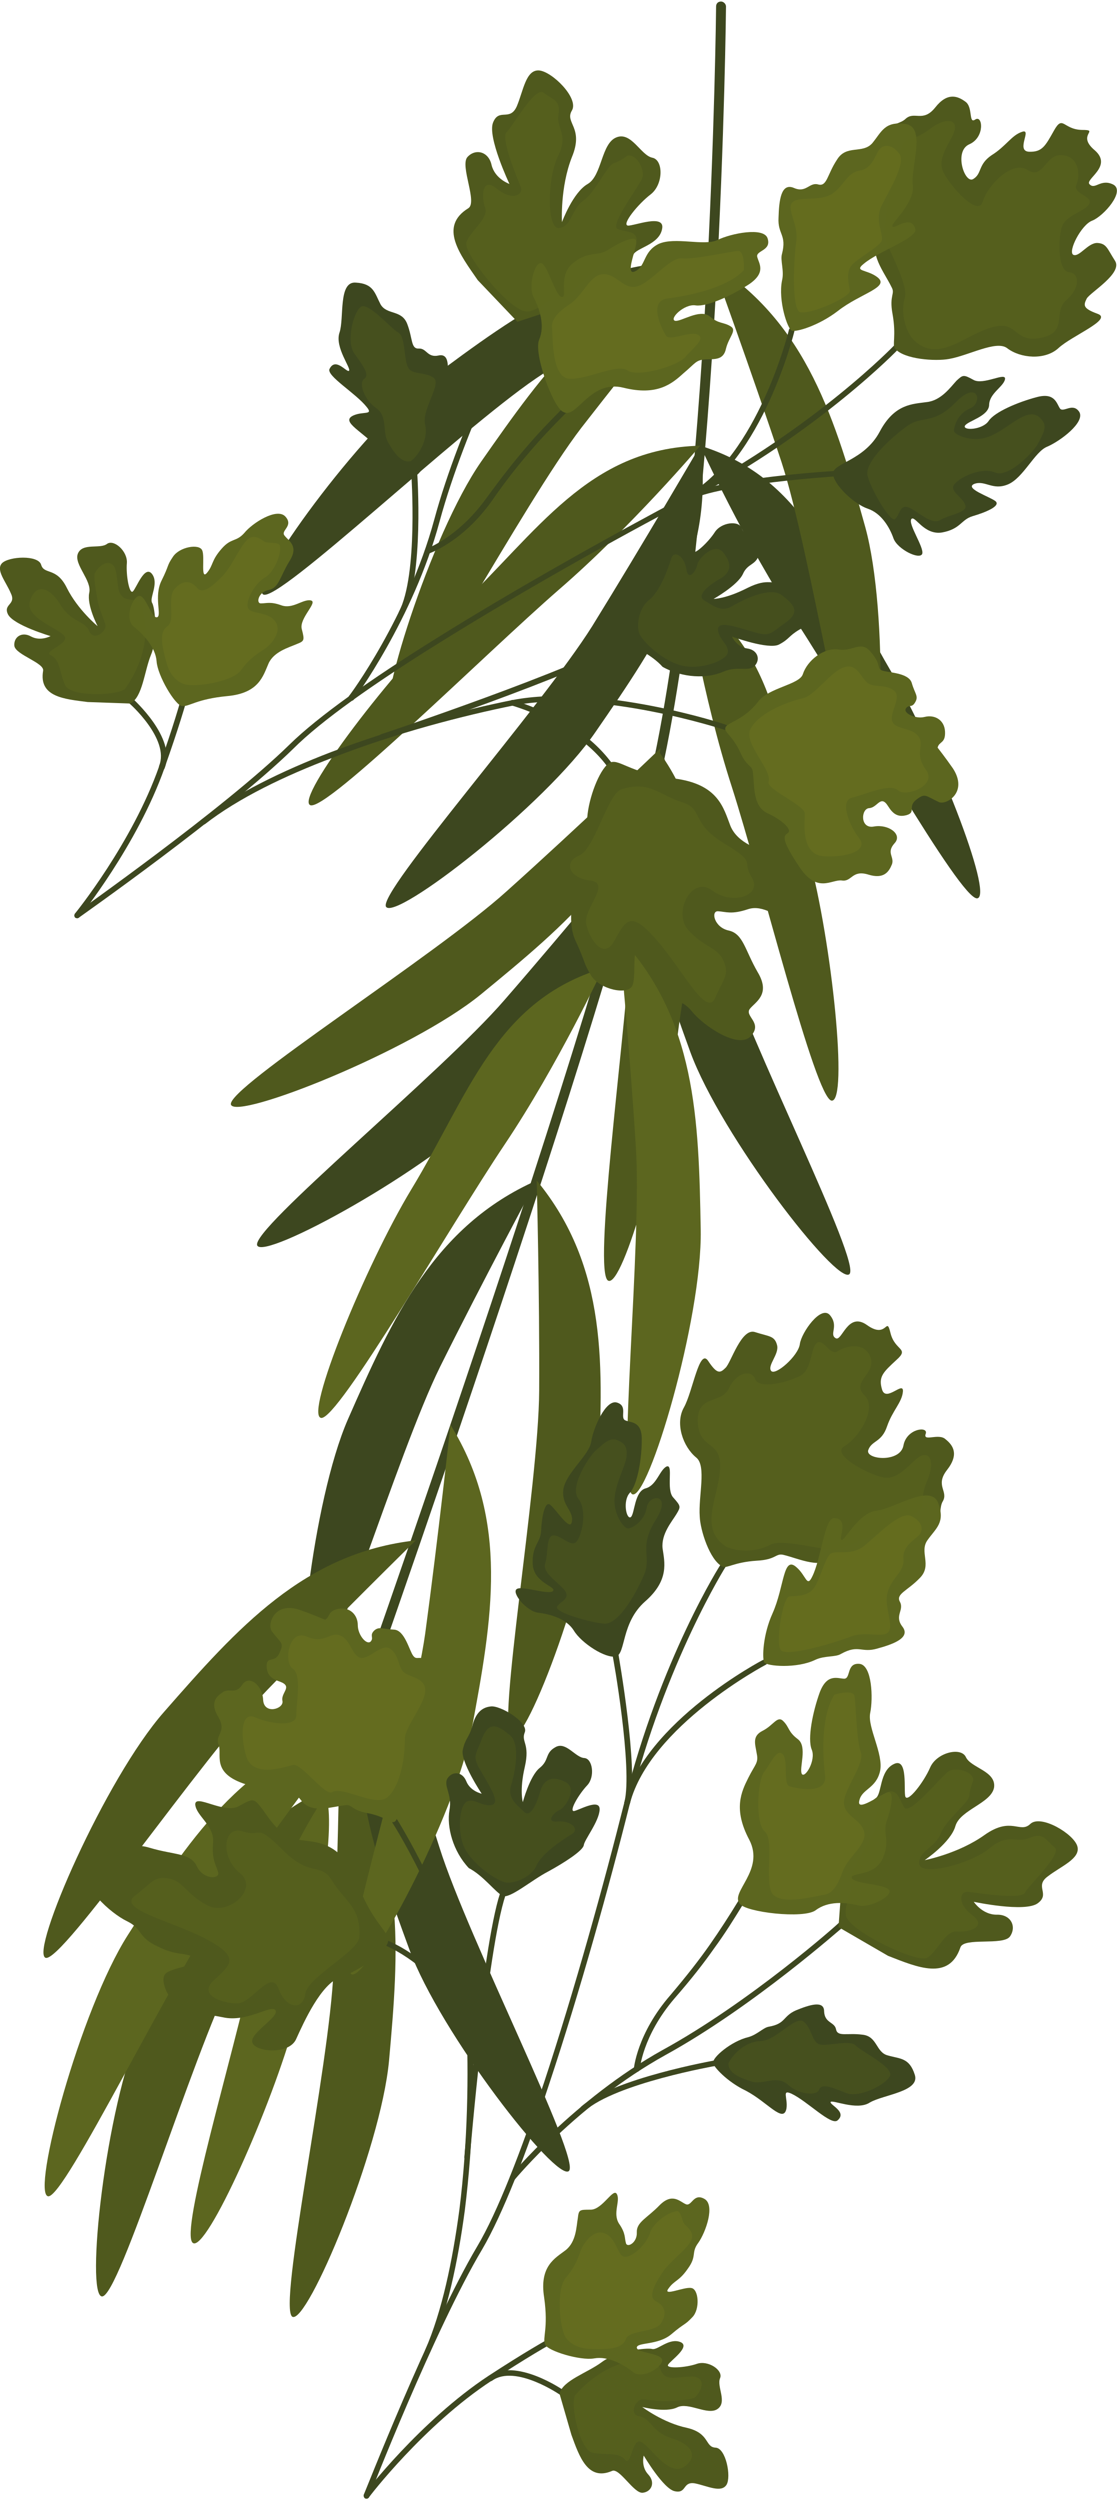 <?xml version="1.0" encoding="UTF-8"?>
<!-- Creator: CorelDRAW -->
<svg xmlns="http://www.w3.org/2000/svg" xmlns:xlink="http://www.w3.org/1999/xlink" xmlns:xodm="http://www.corel.com/coreldraw/odm/2003" xml:space="preserve" width="476px" height="1065px" version="1.1" style="shape-rendering:geometricPrecision; text-rendering:geometricPrecision; image-rendering:optimizeQuality; fill-rule:evenodd; clip-rule:evenodd" viewBox="0 0 22.54 50.37">
 <defs>
  <style type="text/css">
   <![CDATA[
    .fil1 {fill:#3D471F}
    .fil8 {fill:#46501E}
    .fil2 {fill:#4F591D}
    .fil3 {fill:#5C661F}
    .fil6 {fill:#646C1F}
    .fil0 {fill:#3D471F;fill-rule:nonzero}
    .fil7 {fill:#4F591D;fill-opacity:0.502}
    .fil4 {fill:#5C661F;fill-opacity:0.502}
    .fil5 {fill:#6D731F;fill-opacity:0.502}
   ]]>
  </style>
 </defs>
 <g id="Ebene_x0020_1">
  <g id="_2729045861248">
   <g>
    <g>
     <path class="fil0" d="M14.65 0.1c0,-0.05 -0.05,-0.1 -0.1,-0.1 -0.06,0 -0.1,0.04 -0.1,0.1 0,0.03 -0.1,10.26 -1.36,15.67 -1.25,5.42 -6.51,20.17 -6.53,20.21 -0.02,0.05 0.01,0.11 0.06,0.13 0.05,0.01 0.11,-0.01 0.13,-0.06 0.01,-0.05 5.28,-14.81 6.54,-20.24 1.26,-5.43 1.36,-15.68 1.36,-15.71z"></path>
     <path class="fil1" d="M5.31 11.96c-0.29,-0.17 1.93,-3.27 3.37,-4.35 1.8,-1.34 3.44,-2.55 5.69,-2.33 0,0 -1.94,1.24 -3.55,2.32 -1.6,1.09 -5.21,4.54 -5.51,4.36z"></path>
     <path class="fil2" d="M7.88 14.48c-0.33,-0.07 0.8,-3.72 1.83,-5.2 1.28,-1.83 2.45,-3.49 4.66,-4 0,0 -1.45,1.79 -2.64,3.32 -1.18,1.54 -3.51,5.95 -3.85,5.88z"></path>
     <path class="fil1" d="M19.72 18.09c0.34,-0.05 -0.85,-3.08 -1.77,-4.63 -1.13,-1.93 -1.65,-3.83 -3.82,-4.5 0,0 0.89,1.96 1.96,3.58 1.06,1.62 3.29,5.59 3.63,5.55z"></path>
     <path class="fil2" d="M6.26 16.21c-0.31,-0.14 1.66,-2.72 2.97,-3.97 1.62,-1.54 2.64,-3.23 4.9,-3.28 0,0 -1.39,1.64 -2.86,2.91 -1.46,1.27 -4.69,4.48 -5.01,4.34z"></path>
     <path class="fil1" d="M17.14 25.67c-0.25,0.23 -2.59,-2.79 -3.21,-4.48 -0.76,-2.1 -1.44,-4.02 -0.58,-6.12 0,0 0.62,2.22 1.19,4.07 0.58,1.85 2.85,6.3 2.6,6.53z"></path>
     <path class="fil2" d="M4.66 22.25c0.1,0.32 3.64,-1.08 5.04,-2.22 1.73,-1.42 3.3,-2.72 3.63,-4.97 0,0 -1.67,1.6 -3.11,2.89 -1.44,1.3 -5.66,3.97 -5.56,4.3z"></path>
     <path class="fil1" d="M7.79 18.26c0.19,0.29 3.21,-2.04 4.23,-3.53 1.27,-1.84 2.42,-3.53 2.11,-5.77 0,0 -1.16,1.99 -2.18,3.64 -1.03,1.64 -4.34,5.38 -4.16,5.66z"></path>
     <path class="fil2" d="M16.78 22.17c0.34,0.04 0.01,-3.19 -0.46,-4.93 -0.58,-2.17 -0.57,-4.14 -2.48,-5.36 0,0 0.33,2.12 0.93,3.97 0.59,1.84 1.68,6.27 2.01,6.32z"></path>
     <path class="fil2" d="M12.27 25.8c0.3,0.17 1.17,-2.96 1.38,-4.75 0.25,-2.23 0.99,-4.06 -0.34,-5.9 0,0 -0.47,2.1 -0.6,4.04 -0.13,1.93 -0.74,6.44 -0.44,6.61z"></path>
     <path class="fil1" d="M5.19 25.09c0.13,0.31 3.48,-1.52 4.73,-2.82 1.55,-1.62 2.94,-3.11 2.99,-5.37 0,0 -1.46,1.78 -2.73,3.24 -1.27,1.47 -5.13,4.63 -4.99,4.95z"></path>
     <path class="fil3" d="M6.48 28.57c-0.34,-0.05 0.89,-3.07 1.82,-4.61 1.16,-1.91 1.7,-3.81 3.87,-4.46 0,0 -0.91,1.95 -1.99,3.56 -1.08,1.61 -3.36,5.56 -3.7,5.51z"></path>
     <path class="fil3" d="M12.76 30.11c0.32,0.13 1.41,-3.53 1.38,-5.33 -0.04,-2.24 -0.09,-4.27 -1.65,-5.92 0,0 0.22,2.29 0.34,4.23 0.13,1.93 -0.39,6.89 -0.07,7.02z"></path>
     <path class="fil1" d="M6.24 34.05c-0.34,0 0.06,-3.8 0.78,-5.45 0.9,-2.05 1.74,-3.9 3.81,-4.82 0,0 -1.09,2.03 -1.95,3.76 -0.86,1.74 -2.3,6.52 -2.64,6.51z"></path>
     <path class="fil2" d="M10.32 35.02c0.31,0.15 1.65,-3.42 1.74,-5.22 0.12,-2.24 0.21,-4.27 -1.23,-6.02 0,0 0.06,2.3 0.05,4.24 -0.01,1.93 -0.87,6.85 -0.56,7z"></path>
     <path class="fil2" d="M2.06 46.29c-0.34,0 0.06,-3.8 0.79,-5.45 0.9,-2.05 1.74,-3.91 3.81,-4.83 0,0 -1.09,2.04 -1.95,3.77 -0.86,1.73 -2.3,6.52 -2.65,6.51z"></path>
     <path class="fil3" d="M0.97 44.27c-0.34,-0.06 0.64,-3.75 1.61,-5.27 1.2,-1.88 2.31,-3.59 4.5,-4.18 0,0 -1.39,1.84 -2.5,3.42 -1.12,1.58 -3.28,6.09 -3.61,6.03z"></path>
     <path class="fil2" d="M5.9 46.7c0.3,0.16 1.78,-3.36 1.95,-5.16 0.2,-2.23 0.36,-4.26 -1,-6.06 0,0 -0.04,2.3 -0.12,4.24 -0.08,1.93 -1.13,6.81 -0.83,6.98z"></path>
     <path class="fil1" d="M11.48 43.76c-0.25,0.23 -2.6,-2.78 -3.22,-4.47 -0.77,-2.1 -1.46,-4.02 -0.61,-6.12 0,0 0.63,2.22 1.22,4.07 0.58,1.84 2.86,6.29 2.61,6.52z"></path>
     <path class="fil3" d="M3.89 45.21c0.27,0.21 1.6,-2.76 2.07,-4.5 0.57,-2.17 0.81,-4.07 0.61,-4.53 0,0 -1.05,1.49 -1.46,3.38 -0.41,1.9 -1.49,5.44 -1.22,5.65z"></path>
     <path class="fil2" d="M0.92 39.46c-0.32,-0.11 1.2,-3.61 2.39,-4.96 1.48,-1.69 2.83,-3.21 5.08,-3.46 0,0 -1.64,1.61 -2.99,3.01 -1.34,1.39 -4.15,5.52 -4.48,5.41z"></path>
     <path class="fil3" d="M7.09 39.79c0.29,0.18 2.1,-3.18 2.43,-4.95 0.41,-2.2 0.77,-4.2 -0.43,-6.13 0,0 -0.25,2.29 -0.51,4.21 -0.27,1.92 -1.77,6.68 -1.49,6.87z"></path>
     <path class="fil2" d="M17.46 16.11c0.34,0.04 0.48,-3.77 0,-5.51 -0.6,-2.15 -1.17,-4.11 -3.09,-5.32 0,0 0.79,2.17 1.4,4.01 0.6,1.84 1.35,6.78 1.69,6.82z"></path>
    </g>
    <g>
     <path class="fil0" d="M7.34 50.29c-0.01,0.03 0.01,0.06 0.04,0.07 0.02,0.02 0.06,0 0.07,-0.03 0,-0.01 1.32,-3.38 2.28,-4.99 0.41,-0.7 0.89,-1.93 1.35,-3.33 0.62,-1.86 1.22,-4.02 1.63,-5.66 0.72,-2.86 1.94,-4.79 1.94,-4.79 0.02,-0.03 0.01,-0.06 -0.01,-0.08 -0.03,-0.02 -0.07,-0.01 -0.08,0.02 -0.01,0 -1.24,1.94 -1.96,4.82 -0.41,1.64 -1.01,3.8 -1.62,5.65 -0.47,1.4 -0.94,2.62 -1.35,3.31 -0.96,1.62 -2.28,5 -2.29,5.01z"></path>
     <path class="fil0" d="M8.02 36.68c-0.02,-0.03 -0.05,-0.04 -0.08,-0.02 -0.02,0.01 -0.03,0.05 -0.02,0.08 0.01,0 1.41,2.25 1.49,4.02 0.05,1.01 0.03,2.42 -0.14,3.78 -0.14,1.04 -0.35,2.05 -0.69,2.83 -0.01,0.03 0,0.06 0.03,0.07 0.03,0.02 0.06,0 0.07,-0.03 0.34,-0.79 0.56,-1.81 0.7,-2.86 0.17,-1.36 0.2,-2.78 0.15,-3.8 -0.09,-1.8 -1.51,-4.07 -1.51,-4.07z"></path>
     <path class="fil0" d="M7.35 50.28c-0.02,0.02 -0.01,0.06 0.01,0.08 0.03,0.02 0.06,0.01 0.08,-0.01 0,-0.01 1.12,-1.47 2.48,-2.36 1.37,-0.9 1.83,-1.06 1.83,-1.07 0.03,-0.01 0.04,-0.04 0.03,-0.07 -0.01,-0.03 -0.04,-0.04 -0.07,-0.03 0,0 -0.47,0.17 -1.85,1.07 -1.38,0.91 -2.51,2.38 -2.51,2.39z"></path>
     <path class="fil0" d="M10.3 43.86c-0.02,0.02 -0.02,0.06 0.01,0.08 0.02,0.02 0.06,0.02 0.08,-0.01 0,0 1.27,-1.53 3.04,-2.51 1.78,-0.98 3.56,-2.57 3.57,-2.57 0.02,-0.02 0.03,-0.06 0,-0.08 -0.02,-0.03 -0.05,-0.03 -0.08,-0.01 0,0.01 -1.78,1.59 -3.55,2.56 -1.78,0.99 -3.07,2.54 -3.07,2.54z"></path>
     <path class="fil0" d="M14.44 41.64c0.03,0 0.05,-0.03 0.05,-0.06 -0.01,-0.03 -0.04,-0.05 -0.07,-0.05 0,0 -2.04,0.36 -2.69,0.93 -0.03,0.03 -0.03,0.06 -0.01,0.08 0.02,0.03 0.06,0.03 0.08,0.01 0.63,-0.56 2.64,-0.91 2.64,-0.91z"></path>
     <path class="fil0" d="M12.79 41.7c0,0.03 0.02,0.06 0.06,0.06 0.03,0 0.05,-0.02 0.06,-0.05 0,0 0.05,-0.67 0.7,-1.43 0.34,-0.39 0.59,-0.71 0.8,-1.01 0.22,-0.3 0.4,-0.59 0.59,-0.9 0.02,-0.02 0.01,-0.06 -0.02,-0.08 -0.03,-0.01 -0.06,0 -0.08,0.02 -0.19,0.31 -0.37,0.59 -0.58,0.89 -0.21,0.3 -0.46,0.62 -0.79,1.01 -0.68,0.78 -0.74,1.49 -0.74,1.49z"></path>
     <path class="fil0" d="M11.31 48.28c0.03,0.02 0.06,0.01 0.08,-0.02 0.02,-0.02 0.01,-0.06 -0.01,-0.07 -0.01,-0.01 -0.98,-0.68 -1.52,-0.29 -0.03,0.01 -0.03,0.05 -0.01,0.08 0.01,0.02 0.05,0.03 0.08,0.01 0.47,-0.34 1.38,0.29 1.38,0.29z"></path>
     <path class="fil0" d="M12.48 33.34c-0.01,-0.03 -0.04,-0.05 -0.07,-0.04 -0.03,0 -0.05,0.03 -0.05,0.06 0.01,0.01 0.41,2.28 0.24,2.96 -0.01,0.03 0.01,0.06 0.04,0.07 0.03,0.01 0.06,-0.01 0.07,-0.04 0.18,-0.7 -0.23,-3 -0.23,-3.01z"></path>
     <path class="fil0" d="M15.45 33.55c0.03,-0.01 0.04,-0.05 0.03,-0.08 -0.02,-0.02 -0.05,-0.03 -0.08,-0.02 -0.01,0 -2.38,1.25 -2.8,2.87 -0.01,0.03 0.01,0.06 0.04,0.07 0.03,0.01 0.06,-0.01 0.07,-0.04 0.41,-1.57 2.74,-2.8 2.74,-2.8z"></path>
     <path class="fil2" d="M19.38 39.25c0.07,-0.21 0.86,-0.03 1,-0.22 0.14,-0.2 0.02,-0.45 -0.27,-0.44 -0.29,0 -0.46,-0.26 -0.46,-0.26 0,0 1.03,0.22 1.29,0.03 0.26,-0.19 -0.07,-0.34 0.2,-0.54 0.27,-0.21 0.67,-0.36 0.6,-0.61 -0.07,-0.25 -0.74,-0.65 -0.95,-0.45 -0.21,0.2 -0.38,-0.16 -0.92,0.22 -0.53,0.38 -1.21,0.51 -1.21,0.51 0,0 0.53,-0.36 0.62,-0.69 0.1,-0.33 0.73,-0.46 0.78,-0.78 0.04,-0.33 -0.47,-0.39 -0.57,-0.61 -0.1,-0.21 -0.59,-0.09 -0.72,0.21 -0.13,0.3 -0.45,0.71 -0.5,0.59 -0.04,-0.11 0.06,-0.8 -0.23,-0.66 -0.3,0.14 -0.24,0.61 -0.37,0.69 -0.13,0.08 -0.59,0.74 -0.64,1.24 -0.05,0.49 -0.11,1.36 -0.11,1.36l1 0.58c0.59,0.23 1.23,0.51 1.46,-0.17z"></path>
     <path class="fil0" d="M7.84 39.12c-0.03,-0.02 -0.06,0 -0.07,0.03 -0.01,0.02 0,0.06 0.03,0.07 0.28,0.13 0.57,0.32 0.86,0.59 0.26,0.25 0.52,0.57 0.76,0.98 0.02,0.02 0.05,0.03 0.08,0.02 0.03,-0.02 0.04,-0.06 0.02,-0.08 -0.25,-0.42 -0.51,-0.74 -0.78,-1 -0.3,-0.28 -0.6,-0.48 -0.9,-0.61z"></path>
     <path class="fil0" d="M9.37 43.48c0,0.03 0.02,0.06 0.05,0.06 0.03,0 0.06,-0.02 0.06,-0.05 0,-0.01 0.35,-4.18 0.72,-5.29 0.01,-0.03 0,-0.06 -0.03,-0.07 -0.03,-0.01 -0.07,0 -0.08,0.03 -0.37,1.13 -0.72,5.31 -0.72,5.32z"></path>
     <path class="fil1" d="M9.07 36.48c0.06,-0.32 -0.13,-0.49 -0.04,-0.64 0.1,-0.15 0.3,-0.14 0.38,0.06 0.08,0.2 0.31,0.25 0.31,0.25 0,0 -0.44,-0.66 -0.38,-0.89 0.05,-0.23 0.12,-0.23 0.19,-0.47 0.06,-0.25 0.18,-0.38 0.37,-0.4 0.19,-0.03 0.77,0.32 0.69,0.52 -0.08,0.2 0.11,0.22 0,0.7 -0.11,0.47 -0.04,0.71 -0.04,0.71 0,0 0.14,-0.53 0.34,-0.69 0.2,-0.16 0.1,-0.3 0.32,-0.42 0.21,-0.12 0.4,0.21 0.58,0.22 0.17,0.01 0.22,0.38 0.06,0.55 -0.17,0.18 -0.37,0.52 -0.27,0.52 0.09,-0.01 0.53,-0.27 0.52,-0.03 -0.01,0.24 -0.31,0.61 -0.32,0.72 -0.02,0.11 -0.39,0.35 -0.72,0.53 -0.33,0.17 -0.78,0.56 -0.92,0.49 -0.15,-0.08 -0.39,-0.41 -0.68,-0.56 -0.32,-0.34 -0.45,-0.83 -0.39,-1.17z"></path>
     <path class="fil1" d="M14.39 41.58c0,0.07 0.28,0.38 0.66,0.56 0.44,0.23 0.76,0.67 0.82,0.36 0.03,-0.22 -0.1,-0.39 0.1,-0.3 0.32,0.15 0.8,0.65 0.93,0.54 0.2,-0.17 -0.15,-0.31 -0.14,-0.37 0.02,-0.06 0.53,0.18 0.79,0.01 0.27,-0.16 1.02,-0.22 0.91,-0.56 -0.11,-0.35 -0.3,-0.32 -0.54,-0.39 -0.25,-0.06 -0.21,-0.39 -0.52,-0.42 -0.31,-0.04 -0.5,0.05 -0.53,-0.11 -0.03,-0.15 -0.23,-0.12 -0.24,-0.36 0,-0.23 -0.3,-0.13 -0.57,-0.02 -0.27,0.12 -0.2,0.27 -0.55,0.33 -0.11,0.02 -0.23,0.16 -0.41,0.21 -0.34,0.08 -0.73,0.41 -0.71,0.52z"></path>
     <path class="fil1" d="M12.43 33.38c-0.21,0.05 -0.7,-0.27 -0.85,-0.52 -0.15,-0.24 -0.47,-0.33 -0.71,-0.36 -0.24,-0.02 -0.56,-0.41 -0.44,-0.48 0.11,-0.07 0.65,0.13 0.73,0.04 0.07,-0.09 -0.39,-0.16 -0.41,-0.54 -0.02,-0.38 0.16,-0.43 0.17,-0.68 0.01,-0.25 0.07,-0.6 0.18,-0.52 0.12,0.09 0.41,0.56 0.44,0.34 0.04,-0.23 -0.22,-0.32 -0.17,-0.66 0.06,-0.33 0.52,-0.68 0.56,-0.95 0.04,-0.27 0.29,-0.86 0.52,-0.79 0.23,0.07 0.05,0.31 0.17,0.36 0.11,0.05 0.34,0.01 0.33,0.4 0,0.39 -0.09,0.9 -0.24,1.06 -0.15,0.16 -0.07,0.55 0.02,0.49 0.08,-0.07 0.07,-0.52 0.3,-0.58 0.22,-0.06 0.28,-0.37 0.42,-0.44 0.15,-0.06 -0.02,0.47 0.14,0.63 0.15,0.17 0.15,0.18 0.06,0.33 -0.09,0.15 -0.31,0.4 -0.28,0.69 0.04,0.28 0.14,0.64 -0.35,1.07 -0.49,0.43 -0.39,1.06 -0.59,1.11z"></path>
     <path class="fil2" d="M7.82 39.17c-0.09,0.21 -0.57,0.55 -0.95,0.68 -0.39,0.13 -0.74,0.91 -0.89,1.24 -0.14,0.34 -0.85,0.27 -0.89,0.07 -0.04,-0.19 0.54,-0.5 0.47,-0.64 -0.08,-0.13 -0.57,0.25 -1.06,0.14 -0.5,-0.1 -0.43,-0.03 -0.75,-0.13 -0.32,-0.11 -0.56,-0.63 -0.4,-0.76 0.17,-0.14 0.87,-0.18 0.6,-0.31 -0.28,-0.13 -0.37,-0.03 -0.77,-0.23 -0.41,-0.19 -0.29,-0.35 -0.62,-0.51 -0.33,-0.16 -0.96,-0.72 -0.76,-1.03 0.2,-0.3 0.42,0.03 0.54,-0.11 0.11,-0.15 0.18,-0.49 0.68,-0.34 0.5,0.15 0.82,0.1 0.95,0.37 0.13,0.28 0.48,0.27 0.43,0.12 -0.04,-0.15 -0.13,-0.24 -0.1,-0.59 0.03,-0.35 -0.34,-0.54 -0.36,-0.77 -0.01,-0.23 0.59,0.2 0.88,0.03 0.29,-0.16 0.3,-0.16 0.45,0.03 0.15,0.19 0.36,0.59 0.75,0.65 0.38,0.05 0.88,0.03 1.2,0.89 0.32,0.86 0.69,0.98 0.6,1.2z"></path>
     <path class="fil2" d="M12.35 49.81c0.15,-0.07 0.44,0.46 0.62,0.44 0.18,-0.02 0.26,-0.21 0.11,-0.37 -0.15,-0.16 -0.09,-0.38 -0.09,-0.38 0,0 0.4,0.68 0.63,0.72 0.24,0.05 0.15,-0.2 0.4,-0.16 0.25,0.05 0.53,0.2 0.64,0.03 0.1,-0.16 -0.01,-0.74 -0.22,-0.75 -0.22,-0.01 -0.11,-0.29 -0.58,-0.4 -0.48,-0.1 -0.9,-0.42 -0.9,-0.42 0,0 0.47,0.12 0.7,0.01 0.23,-0.12 0.62,0.17 0.82,0.03 0.2,-0.14 -0.02,-0.45 0.05,-0.62 0.07,-0.16 -0.24,-0.37 -0.47,-0.29 -0.23,0.08 -0.62,0.1 -0.58,0.02 0.04,-0.08 0.47,-0.37 0.25,-0.46 -0.23,-0.09 -0.46,0.17 -0.57,0.14 -0.11,-0.03 -0.71,0.04 -1.01,0.26 -0.29,0.22 -0.79,0.37 -0.86,0.64l0.24 0.83c0.16,0.44 0.33,0.94 0.82,0.73z"></path>
     <path class="fil2" d="M14.12 30.56c-0.03,-0.41 0.14,-1.02 -0.07,-1.19 -0.27,-0.22 -0.43,-0.69 -0.25,-1.01 0.18,-0.32 0.31,-1.21 0.49,-0.94 0.18,0.27 0.24,0.25 0.35,0.14 0.11,-0.1 0.32,-0.82 0.6,-0.72 0.28,0.09 0.39,0.07 0.44,0.26 0.05,0.18 -0.2,0.41 -0.12,0.52 0.08,0.11 0.55,-0.3 0.58,-0.54 0.03,-0.23 0.43,-0.8 0.61,-0.58 0.18,0.22 -0.02,0.38 0.11,0.46 0.13,0.09 0.24,-0.55 0.64,-0.26 0.41,0.29 0.38,-0.21 0.47,0.16 0.09,0.36 0.39,0.3 0.12,0.54 -0.27,0.25 -0.37,0.34 -0.29,0.6 0.08,0.26 0.44,-0.19 0.42,0.04 -0.02,0.22 -0.21,0.38 -0.32,0.7 -0.11,0.33 -0.31,0.28 -0.38,0.48 -0.06,0.19 0.64,0.26 0.71,-0.09 0.06,-0.35 0.51,-0.4 0.45,-0.24 -0.06,0.17 0.26,-0.02 0.4,0.11 0.15,0.12 0.28,0.3 0.03,0.62 -0.25,0.32 0.04,0.43 -0.09,0.64 -0.12,0.22 0.11,0.68 -0.69,0.85 -0.79,0.18 -0.81,0.07 -0.84,-0.05 -0.03,-0.12 -0.33,0.02 -0.63,0.3 -0.29,0.28 -0.72,0.05 -1.06,-0.03 -0.15,-0.03 -0.14,0.1 -0.53,0.12 -0.46,0.03 -0.6,0.16 -0.69,0.12 -0.26,-0.13 -0.45,-0.74 -0.46,-1.01z"></path>
     <path class="fil3" d="M8.32 35.94c0.22,-0.27 0.13,-0.89 0.32,-1.01 0.25,-0.15 0.43,-0.53 0.31,-0.81 -0.11,-0.29 0.09,-0.48 -0.21,-0.63 -0.31,-0.15 -0.32,-0.02 -0.4,-0.12 -0.08,-0.1 -0.17,-0.52 -0.39,-0.53 -0.23,-0.01 -0.3,-0.07 -0.4,0.02 -0.1,0.1 0,0.14 -0.07,0.22 -0.08,0.08 -0.26,-0.13 -0.26,-0.33 0,-0.2 -0.15,-0.37 -0.39,-0.33 -0.23,0.05 -0.16,0.16 -0.27,0.22 -0.01,0 -0.23,-0.1 -0.49,-0.19 -0.54,-0.2 -0.69,0.3 -0.58,0.43 0.18,0.24 0.25,0.22 0.15,0.43 -0.09,0.21 -0.25,0.06 -0.26,0.25 0,0.19 0.09,0.27 0.27,0.33 0.27,0.1 0.01,0.22 0.05,0.39 0.03,0.16 -0.37,0.28 -0.39,-0.02 -0.01,-0.29 -0.28,-0.52 -0.42,-0.31 -0.14,0.21 -0.26,0.06 -0.39,0.15 -0.14,0.09 -0.27,0.22 -0.09,0.51 0.17,0.3 -0.08,0.36 0,0.55 0.08,0.19 -0.15,0.55 0.49,0.78 0.64,0.22 0.67,0.14 0.71,0.04 0.03,-0.1 0.27,0.05 0.48,0.32 0.22,0.26 0.6,0.11 0.89,0.08 0.13,-0.01 0.11,0.1 0.43,0.16 0.38,0.07 0.48,0.23 0.56,0.17 0.09,-0.07 0.06,-0.41 0.35,-0.77z"></path>
     <path class="fil3" d="M15.42 33.5c-0.04,-0.08 -0.03,-0.55 0.17,-0.99 0.24,-0.54 0.21,-1.17 0.48,-0.93 0.2,0.17 0.21,0.42 0.32,0.19 0.18,-0.36 0.25,-1.18 0.44,-1.18 0.31,0.01 0.09,0.4 0.15,0.44 0.06,0.04 0.34,-0.55 0.71,-0.59 0.36,-0.04 1.08,-0.55 1.24,-0.16 0.15,0.4 -0.04,0.51 -0.21,0.75 -0.18,0.24 0.1,0.51 -0.16,0.77 -0.25,0.26 -0.49,0.32 -0.4,0.48 0.09,0.17 -0.12,0.28 0.05,0.5 0.17,0.22 -0.17,0.35 -0.5,0.44 -0.33,0.1 -0.38,-0.09 -0.74,0.11 -0.11,0.07 -0.33,0.03 -0.52,0.12 -0.37,0.18 -0.98,0.13 -1.03,0.05z"></path>
     <path class="fil3" d="M11 47.26c0.05,0.13 0.71,0.33 0.99,0.28 0.28,-0.05 0.59,0.12 0.79,0.28 0.21,0.15 0.62,-0.13 0.58,-0.26 -0.05,-0.13 -0.51,-0.13 -0.51,-0.24 0.01,-0.11 0.43,-0.04 0.7,-0.27 0.27,-0.23 0.26,-0.17 0.42,-0.34 0.16,-0.16 0.13,-0.57 -0.02,-0.59 -0.14,-0.03 -0.59,0.18 -0.46,0.01 0.12,-0.17 0.21,-0.14 0.39,-0.4 0.19,-0.26 0.06,-0.32 0.21,-0.52 0.15,-0.21 0.35,-0.77 0.12,-0.89 -0.22,-0.12 -0.25,0.16 -0.37,0.11 -0.12,-0.05 -0.27,-0.24 -0.53,0.02 -0.25,0.26 -0.47,0.34 -0.46,0.55 0.01,0.21 -0.2,0.32 -0.22,0.21 -0.03,-0.1 0,-0.19 -0.14,-0.39 -0.13,-0.21 0.03,-0.45 -0.04,-0.59 -0.07,-0.15 -0.29,0.31 -0.53,0.31 -0.23,0 -0.24,0 -0.26,0.17 -0.03,0.17 -0.03,0.48 -0.25,0.65 -0.21,0.16 -0.53,0.32 -0.43,0.95 0.09,0.64 -0.04,0.81 0.02,0.95z"></path>
     <path class="fil3" d="M14.93 38.37c0.11,0.17 1.29,0.31 1.53,0.13 0.25,-0.19 0.6,-0.16 0.85,-0.1 0.25,0.07 0.72,-0.2 0.63,-0.31 -0.09,-0.12 -0.71,-0.12 -0.75,-0.24 -0.04,-0.12 0.45,-0.02 0.62,-0.39 0.16,-0.37 0,-0.49 0.08,-0.75 0.09,-0.25 0.17,-0.63 0.02,-0.59 -0.15,0.05 -0.63,0.41 -0.57,0.17 0.05,-0.24 0.34,-0.24 0.42,-0.6 0.07,-0.35 -0.26,-0.88 -0.2,-1.17 0.06,-0.29 0.04,-0.97 -0.22,-0.99 -0.26,-0.02 -0.17,0.29 -0.3,0.3 -0.13,0 -0.35,-0.12 -0.5,0.28 -0.14,0.39 -0.25,0.93 -0.16,1.15 0.09,0.22 -0.14,0.59 -0.2,0.49 -0.06,-0.11 0.12,-0.55 -0.08,-0.7 -0.2,-0.15 -0.17,-0.24 -0.29,-0.36 -0.12,-0.13 -0.2,0.08 -0.42,0.19 -0.22,0.11 -0.15,0.27 -0.12,0.46 0.04,0.19 -0.03,0.21 -0.17,0.49 -0.14,0.28 -0.31,0.63 0.02,1.25 0.32,0.62 -0.4,1.06 -0.19,1.29z"></path>
     <path class="fil4" d="M19.64 35.88c0,-0.19 -0.37,-0.27 -0.5,-0.18 -0.14,0.09 -0.78,0.89 -0.89,0.73 -0.11,-0.17 -0.11,-0.3 -0.26,-0.33 -0.15,-0.03 -0.39,0.54 -0.33,0.73 0.02,0.09 -0.32,0.58 -0.48,0.94 -0.08,0.18 0.03,0.22 -0.03,0.39 -0.07,0.21 -0.11,0.38 -0.07,0.48 0.15,0.33 1.44,0.93 1.63,0.82 0.2,-0.12 0.37,-0.56 0.6,-0.53 0.22,0.02 0.63,-0.09 0.31,-0.33 -0.32,-0.24 -0.25,-0.5 -0.07,-0.47 0.17,0.02 1.05,0.16 1.13,0.02 0.07,-0.15 0.77,-0.79 0.6,-0.92 -0.18,-0.14 -0.22,-0.31 -0.5,-0.19 -0.27,0.12 -0.43,-0.11 -0.81,0.21 -0.39,0.32 -1.38,0.57 -1.42,0.32 -0.03,-0.26 0.32,-0.33 0.43,-0.61 0.1,-0.28 0.57,-0.63 0.58,-0.77 0.01,-0.14 0.08,-0.31 0.08,-0.31z"></path>
     <path class="fil4" d="M14.66 31.17c0.27,0.12 0.64,0.09 0.88,-0.04 0.23,-0.14 1.14,0.13 1.33,0.1 0.19,-0.03 1.72,-0.68 1.74,-0.87 0.02,-0.19 -0.01,-0.27 0.11,-0.55 0.12,-0.29 0.08,-0.55 -0.12,-0.48 -0.2,0.08 -0.44,0.51 -0.78,0.44 -0.33,-0.07 -1.06,-0.47 -0.78,-0.63 0.28,-0.16 0.68,-0.77 0.4,-1.03 -0.27,-0.27 0.23,-0.42 0.13,-0.75 -0.11,-0.33 -0.49,-0.25 -0.66,-0.14 -0.16,0.12 -0.29,-0.27 -0.43,-0.16 -0.13,0.12 -0.09,0.53 -0.33,0.66 -0.25,0.13 -0.83,0.28 -0.91,0.07 -0.07,-0.2 -0.37,-0.15 -0.53,0.18 -0.15,0.33 -0.64,0.12 -0.63,0.67 0.02,0.55 0.42,0.39 0.45,0.83 0.04,0.61 -0.49,1.31 0.13,1.7z"></path>
     <path class="fil4" d="M7.25 39.04c-0.01,0.29 -1.05,0.81 -1.09,1.15 -0.05,0.34 -0.39,0.3 -0.54,-0.11 -0.15,-0.41 -0.53,0.29 -0.83,0.3 -0.3,0 -0.82,-0.17 -0.46,-0.48 0.35,-0.32 0.51,-0.46 -0.19,-0.83 -0.7,-0.36 -1.77,-0.59 -1.42,-0.86 0.35,-0.27 0.39,-0.4 0.68,-0.35 0.3,0.05 0.36,0.32 0.78,0.54 0.42,0.23 1.06,-0.33 0.66,-0.65 -0.4,-0.32 -0.34,-0.97 0.06,-0.84 0.4,0.13 0.24,-0.19 0.81,0.38 0.57,0.57 0.76,0.22 1,0.63 0.25,0.4 0.58,0.53 0.54,1.12z"></path>
     <path class="fil5" d="M15.76 33.26c-0.12,-0.15 0.04,-1.09 0.17,-1.09 0.13,-0.01 0.35,0 0.47,-0.14 0.13,-0.13 0.24,-0.63 0.36,-0.72 0.11,-0.08 0.42,0.05 0.68,-0.16 0.27,-0.22 0.73,-0.71 0.95,-0.6 0.22,0.11 0.25,0.27 0.16,0.38 -0.09,0.1 -0.34,0.22 -0.32,0.48 0.03,0.25 -0.22,0.37 -0.31,0.65 -0.1,0.27 0.11,0.65 0.02,0.81 -0.09,0.16 -0.46,-0.01 -0.77,0.11 -0.31,0.12 -1.26,0.41 -1.41,0.28z"></path>
     <path class="fil6" d="M16.84 34.15c0.14,-0.04 0.37,-0.08 0.4,0.02 0.03,0.1 0.04,0.91 0.13,1.14 0.09,0.23 -0.35,0.76 -0.34,1.03 0.01,0.27 0.36,0.33 0.41,0.59 0.05,0.26 -0.33,0.49 -0.44,0.8 -0.11,0.31 -0.22,0.44 -0.38,0.46 -0.16,0.02 -0.98,0.26 -1.07,-0.1 -0.1,-0.36 0.07,-1.01 -0.12,-1.18 -0.19,-0.16 -0.15,-1.01 -0.01,-1.2 0.14,-0.18 0.26,-0.49 0.38,-0.35 0.11,0.14 0,0.59 0.13,0.64 0.13,0.04 0.76,0.18 0.72,-0.21 -0.05,-0.4 -0.09,-1.21 0.19,-1.64z"></path>
     <path class="fil6" d="M6.7 36.12c-0.14,0.08 -0.63,-0.6 -0.79,-0.55 -0.17,0.04 -0.8,0.27 -0.94,-0.17 -0.13,-0.44 -0.1,-0.92 0.18,-0.79 0.29,0.13 0.84,0.21 0.83,-0.05 0,-0.26 0.11,-0.81 -0.07,-0.93 -0.19,-0.12 -0.09,-0.81 0.28,-0.65 0.37,0.16 0.47,-0.11 0.68,-0.02 0.21,0.09 0.23,0.41 0.41,0.45 0.18,0.03 0.43,-0.31 0.6,-0.18 0.18,0.13 0.15,0.38 0.28,0.48 0.14,0.1 0.44,0.11 0.42,0.38 -0.02,0.27 -0.41,0.72 -0.41,0.95 0,0.58 -0.17,1.07 -0.38,1.2 -0.26,0.16 -0.88,-0.25 -1.09,-0.12z"></path>
     <path class="fil6" d="M11.41 47.11c-0.12,-0.2 -0.19,-0.97 0.01,-1.2 0.19,-0.22 0.25,-0.41 0.3,-0.55 0.05,-0.13 0.25,-0.44 0.49,-0.34 0.24,0.1 0.25,0.47 0.4,0.47 0.15,0.01 0.44,-0.25 0.51,-0.49 0.05,-0.17 0.34,-0.41 0.54,-0.43 0.09,-0.01 0.1,0.23 0.17,0.28 0.2,0.18 0.17,0.29 -0.01,0.48 -0.18,0.19 -0.36,0.32 -0.48,0.52 -0.13,0.2 -0.27,0.46 -0.1,0.54 0.17,0.09 0.23,0.23 0.1,0.44 -0.14,0.2 -0.64,0.13 -0.71,0.32 -0.08,0.2 -0.33,0.21 -0.71,0.2 -0.38,-0.01 -0.51,-0.24 -0.51,-0.24z"></path>
     <path class="fil7" d="M10.2 37.94c0.18,0.03 0.53,-0.11 0.63,-0.35 0.11,-0.24 0.52,-0.51 0.7,-0.62 0.18,-0.1 0,-0.28 -0.27,-0.26 -0.27,0.03 -0.08,-0.19 0.03,-0.23 0.12,-0.05 0.38,-0.45 0.11,-0.57 -0.26,-0.13 -0.43,-0.05 -0.5,0.2 -0.07,0.25 -0.2,0.54 -0.33,0.4 -0.14,-0.14 -0.33,-0.26 -0.26,-0.52 0.08,-0.25 0.2,-0.84 -0.02,-1.02 -0.21,-0.17 -0.41,-0.32 -0.56,0.06 -0.14,0.37 -0.21,0.36 -0.01,0.69 0.19,0.33 0.39,0.64 0.18,0.66 -0.2,0.02 -0.34,-0.15 -0.48,-0.07 -0.15,0.09 -0.19,0.56 -0.07,0.88 0.13,0.33 0.6,0.68 0.85,0.75z"></path>
     <path class="fil8" d="M12.46 29.02c0.16,0.06 0.22,0.17 0.17,0.4 -0.06,0.23 -0.24,0.55 -0.23,0.85 0.01,0.29 0.2,0.54 0.28,0.53 0.07,-0.01 0.32,-0.13 0.37,-0.42 0.04,-0.28 0.53,-0.3 0.18,0.25 -0.34,0.55 -0.09,0.71 -0.22,1.07 -0.14,0.35 -0.51,1.03 -0.81,1.02 -0.29,-0.02 -1.01,-0.23 -0.96,-0.34 0.06,-0.11 0.26,-0.15 0.17,-0.31 -0.1,-0.16 -0.47,-0.36 -0.41,-0.56 0.07,-0.2 0.01,-0.58 0.18,-0.57 0.16,0.01 0.34,0.24 0.45,0.13 0.11,-0.12 0.23,-0.63 0.04,-0.87 -0.19,-0.25 0.24,-0.89 0.37,-0.99 0.12,-0.1 0.26,-0.26 0.42,-0.19z"></path>
     <path class="fil8" d="M14.7 41.59c0.06,-0.14 0.31,-0.44 0.64,-0.45 0.32,0 0.71,-0.53 0.88,-0.39 0.17,0.14 0.16,0.42 0.33,0.46 0.18,0.03 0.61,-0.1 0.72,0.02 0.11,0.12 0.76,0.43 0.69,0.61 -0.07,0.17 -0.61,0.45 -0.88,0.35 -0.28,-0.11 -0.5,-0.21 -0.55,-0.07 -0.05,0.13 -0.41,0.1 -0.63,-0.1 -0.22,-0.2 -0.49,0 -0.72,-0.06 -0.23,-0.07 -0.49,-0.17 -0.48,-0.37z"></path>
     <path class="fil4" d="M11.6 48.29c-0.09,0.24 0.11,1.09 0.35,1.15 0.25,0.06 0.53,-0.02 0.66,0.14 0.13,0.16 0.14,-0.43 0.32,-0.36 0.18,0.07 0.55,0.71 0.87,0.51 0.31,-0.21 0.15,-0.46 -0.25,-0.58 -0.39,-0.12 -0.42,-0.4 -0.64,-0.44 -0.23,-0.03 -0.09,-0.33 0.04,-0.34 0.09,-0.01 0.31,0.04 0.51,0.03 0.1,0 0.51,-0.02 0.57,-0.08 0.11,-0.11 0.21,-0.32 0.03,-0.4 -0.09,-0.04 -0.41,0.02 -0.51,0.01 -0.3,-0.02 -0.17,-0.31 -0.38,-0.36 -0.21,-0.04 -0.92,-0.02 -1.57,0.72z"></path>
    </g>
   </g>
   <g>
    <path class="fil0" d="M1.59 18.48c-0.02,0.02 -0.06,0.01 -0.08,-0.01 -0.02,-0.03 -0.01,-0.07 0.02,-0.08 0,-0.01 2.97,-2.09 4.31,-3.4 0.58,-0.57 1.66,-1.33 2.91,-2.11 1.66,-1.04 3.62,-2.13 5.11,-2.92 2.61,-1.38 4.19,-3.03 4.19,-3.03 0.02,-0.03 0.06,-0.03 0.08,-0.01 0.02,0.03 0.02,0.06 0,0.09 0,0 -1.59,1.66 -4.22,3.05 -1.49,0.78 -3.45,1.88 -5.1,2.91 -1.25,0.78 -2.32,1.53 -2.89,2.1 -1.35,1.32 -4.32,3.4 -4.33,3.41z"></path>
    <path class="fil0" d="M14.65 14.59c0.03,0.01 0.05,0.04 0.04,0.07 -0.01,0.03 -0.04,0.04 -0.07,0.03 -0.01,0 -2.52,-0.83 -4.26,-0.49 -0.99,0.2 -2.36,0.55 -3.64,1.05 -0.98,0.37 -1.91,0.82 -2.58,1.34 -0.03,0.02 -0.07,0.01 -0.08,-0.01 -0.02,-0.03 -0.02,-0.07 0.01,-0.08 0.68,-0.52 1.62,-0.98 2.61,-1.36 1.29,-0.49 2.66,-0.85 3.66,-1.05 1.76,-0.34 4.31,0.49 4.31,0.5z"></path>
    <path class="fil0" d="M1.6 18.47c-0.02,0.02 -0.05,0.03 -0.08,0.01 -0.02,-0.02 -0.02,-0.06 -0.01,-0.08 0.01,-0.01 1.16,-1.43 1.7,-2.97 0.55,-1.55 0.6,-2.03 0.6,-2.03 0.01,-0.03 0.04,-0.05 0.07,-0.05 0.03,0 0.05,0.03 0.05,0.06 0,0.01 -0.06,0.5 -0.61,2.05 -0.55,1.56 -1.71,3 -1.72,3.01z"></path>
    <path class="fil0" d="M7.14 14.08c-0.02,0.03 -0.06,0.03 -0.08,0.01 -0.03,-0.02 -0.03,-0.05 -0.02,-0.08 0.01,0 1.19,-1.6 1.72,-3.55 0.53,-1.96 1.65,-4.07 1.65,-4.08 0.02,-0.03 0.05,-0.04 0.08,-0.02 0.03,0.01 0.04,0.05 0.02,0.07 0,0.01 -1.11,2.11 -1.64,4.06 -0.53,1.97 -1.73,3.59 -1.73,3.59z"></path>
    <path class="fil0" d="M8.3 9.53c0,-0.03 0.03,-0.06 0.06,-0.06 0.03,0 0.05,0.02 0.06,0.05 0,0.01 0.14,2.07 -0.27,2.84 -0.01,0.03 -0.05,0.04 -0.08,0.02 -0.02,-0.01 -0.03,-0.04 -0.02,-0.07 0.39,-0.74 0.25,-2.77 0.25,-2.78z"></path>
    <path class="fil0" d="M8.64 11.14c-0.03,0.01 -0.06,0 -0.07,-0.03 -0.01,-0.03 0.01,-0.06 0.04,-0.07 0,-0.01 0.63,-0.22 1.21,-1.03 0.3,-0.41 0.55,-0.73 0.8,-1.02 0.24,-0.28 0.47,-0.52 0.73,-0.78 0.02,-0.02 0.06,-0.02 0.08,0 0.02,0.02 0.02,0.06 0,0.08 -0.26,0.26 -0.49,0.5 -0.73,0.78 -0.24,0.28 -0.49,0.59 -0.78,1.01 -0.6,0.84 -1.28,1.06 -1.28,1.06z"></path>
    <path class="fil0" d="M2.6 14.15c-0.02,-0.02 -0.02,-0.06 0,-0.08 0.02,-0.03 0.05,-0.03 0.08,-0.01 0,0.01 0.89,0.79 0.64,1.41 -0.01,0.03 -0.05,0.04 -0.07,0.03 -0.03,-0.01 -0.05,-0.05 -0.04,-0.08 0.22,-0.54 -0.6,-1.27 -0.61,-1.27z"></path>
    <path class="fil0" d="M16.83 9.47c0.04,-0.01 0.06,0.02 0.06,0.05 0.01,0.03 -0.02,0.06 -0.05,0.06 0,0 -2.31,0.15 -2.93,0.48 -0.03,0.01 -0.06,0 -0.08,-0.03 -0.01,-0.02 0,-0.06 0.03,-0.07 0.64,-0.35 2.97,-0.49 2.97,-0.49z"></path>
    <path class="fil0" d="M15.92 6.62c0.01,-0.03 0.04,-0.04 0.07,-0.04 0.03,0.01 0.05,0.04 0.04,0.07 0,0.01 -0.64,2.61 -2.12,3.41 -0.03,0.01 -0.06,0 -0.08,-0.03 -0.01,-0.02 0,-0.06 0.03,-0.07 1.43,-0.78 2.06,-3.33 2.06,-3.34z"></path>
    <path class="fil2" d="M9.45 4.17c0.19,-0.12 -0.17,-0.85 -0.02,-1.03 0.16,-0.18 0.43,-0.12 0.49,0.16 0.07,0.28 0.36,0.38 0.36,0.38 0,0 -0.45,-0.95 -0.33,-1.24 0.12,-0.3 0.34,-0.01 0.48,-0.33 0.13,-0.31 0.18,-0.73 0.44,-0.72 0.26,0.01 0.82,0.56 0.67,0.81 -0.15,0.25 0.25,0.34 0,0.94 -0.24,0.61 -0.2,1.31 -0.2,1.31 0,0 0.22,-0.6 0.52,-0.77 0.29,-0.17 0.27,-0.82 0.58,-0.94 0.3,-0.12 0.49,0.36 0.72,0.41 0.23,0.04 0.23,0.54 -0.03,0.74 -0.26,0.2 -0.59,0.61 -0.46,0.63 0.12,0.01 0.76,-0.25 0.69,0.07 -0.06,0.32 -0.53,0.38 -0.58,0.52 -0.04,0.15 -0.57,0.75 -1.04,0.92 -0.47,0.16 -1.3,0.43 -1.3,0.43l-0.8 -0.84c-0.36,-0.52 -0.79,-1.08 -0.19,-1.45z"></path>
    <path class="fil0" d="M12.33 15.34c0.02,0.02 0.01,0.06 -0.01,0.08 -0.03,0.02 -0.06,0.01 -0.08,-0.01 -0.19,-0.25 -0.45,-0.49 -0.79,-0.7 -0.3,-0.19 -0.67,-0.37 -1.12,-0.51 -0.03,-0.01 -0.05,-0.04 -0.04,-0.07 0.01,-0.03 0.04,-0.05 0.07,-0.04 0.46,0.15 0.84,0.33 1.15,0.52 0.36,0.22 0.62,0.47 0.82,0.73z"></path>
    <path class="fil0" d="M7.73 14.89c-0.03,0.01 -0.07,0 -0.08,-0.03 -0.01,-0.03 0.01,-0.07 0.04,-0.08 0.01,0 3.97,-1.33 4.97,-1.95 0.03,-0.02 0.06,-0.01 0.08,0.02 0.01,0.02 0.01,0.06 -0.02,0.08 -1.01,0.63 -4.98,1.96 -4.99,1.96z"></path>
    <path class="fil1" d="M14.59 13.52c0.3,-0.13 0.51,0.01 0.64,-0.12 0.12,-0.13 0.06,-0.32 -0.15,-0.35 -0.22,-0.03 -0.31,-0.24 -0.31,-0.24 0,0 0.74,0.27 0.95,0.16 0.21,-0.11 0.19,-0.17 0.41,-0.3 0.23,-0.12 0.33,-0.26 0.3,-0.45 -0.02,-0.2 -0.5,-0.68 -0.67,-0.55 -0.18,0.12 -0.24,-0.06 -0.68,0.16 -0.43,0.22 -0.68,0.22 -0.68,0.22 0,0 0.48,-0.27 0.59,-0.5 0.1,-0.23 0.27,-0.17 0.33,-0.41 0.07,-0.23 -0.3,-0.34 -0.35,-0.51 -0.05,-0.17 -0.42,-0.13 -0.55,0.08 -0.13,0.2 -0.42,0.47 -0.44,0.38 -0.01,-0.09 0.14,-0.58 -0.1,-0.51 -0.23,0.07 -0.51,0.44 -0.62,0.48 -0.1,0.04 -0.25,0.46 -0.34,0.82 -0.09,0.36 -0.36,0.9 -0.26,1.01 0.11,0.13 0.49,0.28 0.71,0.53 0.41,0.23 0.9,0.24 1.22,0.1z"></path>
    <path class="fil1" d="M8.38 9.56c-0.07,0.02 -0.43,-0.18 -0.71,-0.5 -0.32,-0.38 -0.82,-0.58 -0.54,-0.71 0.2,-0.09 0.41,0 0.27,-0.17 -0.22,-0.28 -0.82,-0.63 -0.75,-0.77 0.12,-0.24 0.34,0.07 0.39,0.04 0.06,-0.04 -0.29,-0.47 -0.19,-0.77 0.1,-0.29 -0.03,-1.04 0.33,-1.01 0.36,0.02 0.38,0.21 0.5,0.44 0.13,0.22 0.43,0.1 0.54,0.4 0.11,0.29 0.07,0.5 0.23,0.49 0.16,-0.01 0.17,0.19 0.4,0.14 0.23,-0.05 0.2,0.26 0.16,0.55 -0.05,0.29 -0.21,0.26 -0.19,0.61 0.01,0.11 -0.1,0.27 -0.1,0.45 0,0.35 -0.23,0.81 -0.34,0.81z"></path>
    <path class="fil1" d="M16.81 9.52c0,0.22 0.43,0.62 0.7,0.71 0.27,0.09 0.44,0.37 0.52,0.6 0.08,0.22 0.53,0.44 0.58,0.31 0.04,-0.13 -0.29,-0.6 -0.22,-0.7 0.07,-0.09 0.25,0.33 0.62,0.27 0.38,-0.07 0.38,-0.26 0.62,-0.33 0.24,-0.07 0.57,-0.2 0.46,-0.3 -0.11,-0.09 -0.64,-0.26 -0.43,-0.35 0.22,-0.08 0.37,0.14 0.68,0.01 0.31,-0.13 0.54,-0.66 0.79,-0.76 0.26,-0.11 0.77,-0.49 0.65,-0.7 -0.13,-0.2 -0.32,0.02 -0.39,-0.07 -0.07,-0.1 -0.1,-0.33 -0.47,-0.23 -0.38,0.1 -0.85,0.3 -0.97,0.48 -0.12,0.18 -0.52,0.2 -0.48,0.1 0.05,-0.1 0.49,-0.19 0.49,-0.43 0.01,-0.23 0.29,-0.36 0.32,-0.51 0.03,-0.16 -0.44,0.13 -0.64,0.01 -0.2,-0.11 -0.21,-0.1 -0.34,0.02 -0.12,0.13 -0.31,0.4 -0.6,0.43 -0.28,0.04 -0.65,0.03 -0.95,0.6 -0.31,0.58 -0.94,0.63 -0.94,0.84z"></path>
    <path class="fil2" d="M12.28 15.37c-0.19,0.14 -0.4,0.69 -0.43,1.09 -0.04,0.4 -0.71,0.93 -1,1.16 -0.29,0.22 -0.05,0.89 0.14,0.88 0.2,-0.01 0.36,-0.65 0.51,-0.6 0.15,0.04 -0.1,0.6 0.12,1.06 0.21,0.45 0.14,0.41 0.31,0.69 0.18,0.28 0.74,0.4 0.83,0.2 0.09,-0.19 -0.03,-0.88 0.16,-0.64 0.19,0.23 0.12,0.34 0.4,0.69 0.29,0.34 0.42,0.19 0.65,0.48 0.23,0.28 0.93,0.76 1.18,0.49 0.25,-0.27 -0.13,-0.4 -0.02,-0.55 0.11,-0.14 0.43,-0.29 0.16,-0.74 -0.26,-0.45 -0.29,-0.77 -0.58,-0.84 -0.3,-0.06 -0.37,-0.4 -0.22,-0.39 0.16,0.01 0.27,0.07 0.6,-0.04 0.33,-0.11 0.6,0.2 0.83,0.16 0.23,-0.04 -0.33,-0.52 -0.24,-0.84 0.09,-0.32 0.08,-0.33 -0.13,-0.43 -0.22,-0.1 -0.66,-0.21 -0.81,-0.57 -0.14,-0.36 -0.24,-0.85 -1.15,-0.96 -0.91,-0.1 -1.12,-0.44 -1.31,-0.3z"></path>
    <path class="fil2" d="M0.87 13.5c0.03,-0.16 -0.55,-0.32 -0.58,-0.5 -0.02,-0.18 0.15,-0.3 0.34,-0.19 0.19,0.1 0.39,-0.01 0.39,-0.01 0,0 -0.75,-0.22 -0.86,-0.44 -0.1,-0.21 0.17,-0.19 0.06,-0.42 -0.1,-0.24 -0.31,-0.47 -0.18,-0.61 0.14,-0.14 0.73,-0.17 0.79,0.03 0.06,0.21 0.31,0.04 0.52,0.47 0.22,0.44 0.62,0.77 0.62,0.77 0,0 -0.22,-0.42 -0.17,-0.67 0.06,-0.25 -0.31,-0.57 -0.23,-0.79 0.09,-0.23 0.45,-0.09 0.59,-0.2 0.14,-0.1 0.42,0.15 0.4,0.39 -0.02,0.24 0.05,0.63 0.12,0.57 0.07,-0.06 0.24,-0.55 0.39,-0.35 0.14,0.19 -0.06,0.48 0,0.58 0.06,0.1 0.12,0.7 -0.02,1.04 -0.14,0.34 -0.17,0.86 -0.42,0.99l-0.86 -0.03c-0.47,-0.06 -0.99,-0.1 -0.9,-0.63z"></path>
    <path class="fil2" d="M19.15 7.21c0.4,-0.07 0.95,-0.38 1.17,-0.22 0.27,0.21 0.77,0.25 1.04,0 0.27,-0.25 1.1,-0.58 0.79,-0.69 -0.3,-0.11 -0.29,-0.17 -0.22,-0.31 0.08,-0.13 0.73,-0.51 0.57,-0.76 -0.16,-0.25 -0.17,-0.35 -0.36,-0.36 -0.19,0 -0.36,0.29 -0.48,0.24 -0.12,-0.06 0.16,-0.61 0.38,-0.69 0.23,-0.09 0.68,-0.6 0.42,-0.73 -0.25,-0.12 -0.36,0.11 -0.47,0 -0.12,-0.1 0.48,-0.36 0.1,-0.69 -0.38,-0.32 0.12,-0.41 -0.26,-0.41 -0.38,-0.01 -0.38,-0.31 -0.56,0.01 -0.18,0.32 -0.24,0.44 -0.51,0.43 -0.27,-0.02 0.08,-0.48 -0.14,-0.4 -0.21,0.07 -0.32,0.29 -0.61,0.47 -0.28,0.19 -0.19,0.37 -0.37,0.48 -0.17,0.11 -0.4,-0.56 -0.08,-0.7 0.32,-0.14 0.27,-0.6 0.12,-0.5 -0.14,0.1 -0.04,-0.25 -0.2,-0.36 -0.15,-0.11 -0.36,-0.2 -0.61,0.12 -0.25,0.31 -0.42,0.06 -0.6,0.23 -0.18,0.17 -0.68,0.07 -0.66,0.88 0.02,0.81 0.12,0.81 0.25,0.8 0.12,0 0.06,0.33 -0.14,0.68 -0.2,0.35 0.12,0.72 0.27,1.03 0.08,0.14 -0.05,0.16 0.02,0.54 0.08,0.45 -0.01,0.63 0.05,0.7 0.18,0.22 0.82,0.26 1.09,0.21z"></path>
    <path class="fil3" d="M15.3 14.12c0.21,-0.28 0.83,-0.34 0.9,-0.55 0.09,-0.28 0.42,-0.54 0.72,-0.5 0.3,0.05 0.45,-0.2 0.66,0.06 0.22,0.27 0.1,0.3 0.21,0.36 0.11,0.05 0.55,0.04 0.61,0.26 0.06,0.21 0.14,0.26 0.07,0.38 -0.07,0.13 -0.13,0.04 -0.19,0.13 -0.06,0.09 0.19,0.22 0.38,0.17 0.2,-0.05 0.4,0.06 0.41,0.3 0.01,0.24 -0.12,0.19 -0.15,0.32 0,0 0.15,0.19 0.31,0.42 0.31,0.48 -0.13,0.74 -0.28,0.68 -0.28,-0.13 -0.28,-0.19 -0.46,-0.05 -0.18,0.14 0,0.25 -0.19,0.31 -0.18,0.05 -0.28,-0.02 -0.38,-0.18 -0.15,-0.24 -0.21,0.03 -0.38,0.04 -0.17,0.01 -0.19,0.43 0.1,0.37 0.29,-0.05 0.58,0.16 0.41,0.34 -0.17,0.19 0,0.27 -0.05,0.42 -0.06,0.15 -0.16,0.31 -0.48,0.21 -0.33,-0.1 -0.33,0.15 -0.53,0.12 -0.21,-0.03 -0.5,0.28 -0.87,-0.29 -0.38,-0.57 -0.3,-0.61 -0.22,-0.67 0.09,-0.06 -0.11,-0.26 -0.42,-0.4 -0.3,-0.15 -0.25,-0.56 -0.29,-0.84 -0.02,-0.13 -0.12,-0.09 -0.25,-0.38 -0.16,-0.35 -0.34,-0.41 -0.3,-0.51 0.04,-0.1 0.38,-0.15 0.66,-0.52z"></path>
    <path class="fil3" d="M15.98 6.64c0.09,0.03 0.54,-0.1 0.93,-0.4 0.46,-0.36 1.08,-0.48 0.78,-0.69 -0.21,-0.15 -0.46,-0.1 -0.26,-0.26 0.31,-0.26 1.09,-0.52 1.04,-0.7 -0.08,-0.3 -0.41,0 -0.46,-0.05 -0.06,-0.05 0.45,-0.46 0.41,-0.83 -0.05,-0.36 0.28,-1.18 -0.15,-1.24 -0.42,-0.06 -0.48,0.16 -0.67,0.39 -0.2,0.22 -0.52,0.02 -0.71,0.33 -0.2,0.3 -0.2,0.55 -0.38,0.5 -0.18,-0.05 -0.24,0.18 -0.49,0.07 -0.26,-0.11 -0.3,0.25 -0.31,0.6 -0.02,0.34 0.17,0.34 0.07,0.73 -0.04,0.13 0.05,0.34 0,0.54 -0.08,0.4 0.11,0.98 0.2,1.01z"></path>
    <path class="fil3" d="M3.67 14.21c-0.14,-0.02 -0.49,-0.61 -0.51,-0.9 -0.02,-0.28 -0.26,-0.54 -0.46,-0.7 -0.2,-0.16 -0.02,-0.63 0.12,-0.62 0.13,0.01 0.24,0.46 0.35,0.43 0.1,-0.03 -0.07,-0.42 0.09,-0.74 0.16,-0.32 0.1,-0.29 0.23,-0.48 0.13,-0.2 0.53,-0.27 0.59,-0.13 0.06,0.13 -0.04,0.62 0.1,0.45 0.13,-0.16 0.08,-0.24 0.29,-0.48 0.2,-0.23 0.29,-0.13 0.46,-0.32 0.16,-0.2 0.66,-0.52 0.83,-0.33 0.17,0.19 -0.1,0.28 -0.02,0.38 0.08,0.11 0.3,0.21 0.1,0.52 -0.19,0.31 -0.21,0.54 -0.42,0.58 -0.21,0.04 -0.26,0.28 -0.15,0.27 0.11,0 0.19,-0.04 0.41,0.04 0.23,0.08 0.43,-0.13 0.59,-0.1 0.16,0.03 -0.24,0.36 -0.18,0.58 0.06,0.23 0.05,0.24 -0.1,0.3 -0.16,0.07 -0.46,0.15 -0.57,0.39 -0.11,0.25 -0.19,0.6 -0.83,0.66 -0.64,0.06 -0.77,0.22 -0.92,0.2z"></path>
    <path class="fil3" d="M11.37 8.28c-0.2,-0.07 -0.61,-1.18 -0.49,-1.46 0.12,-0.28 0.01,-0.62 -0.11,-0.85 -0.12,-0.22 0.02,-0.74 0.16,-0.69 0.13,0.06 0.28,0.67 0.41,0.68 0.12,0.01 -0.09,-0.44 0.23,-0.69 0.32,-0.25 0.48,-0.12 0.7,-0.26 0.23,-0.15 0.58,-0.32 0.57,-0.16 0,0.15 -0.24,0.7 -0.02,0.59 0.22,-0.11 0.15,-0.39 0.47,-0.55 0.33,-0.15 0.92,0.05 1.19,-0.08 0.26,-0.13 0.94,-0.27 1.01,-0.03 0.08,0.25 -0.24,0.24 -0.21,0.37 0.03,0.13 0.19,0.31 -0.16,0.55 -0.35,0.23 -0.85,0.46 -1.08,0.43 -0.23,-0.04 -0.54,0.27 -0.42,0.31 0.11,0.03 0.5,-0.25 0.7,-0.09 0.19,0.16 0.27,0.11 0.42,0.2 0.14,0.08 -0.03,0.21 -0.09,0.45 -0.05,0.24 -0.23,0.21 -0.42,0.22 -0.19,0.01 -0.2,0.08 -0.44,0.28 -0.23,0.21 -0.53,0.46 -1.21,0.29 -0.68,-0.17 -0.94,0.64 -1.21,0.49z"></path>
    <path class="fil4" d="M12.66 3.11c0.19,-0.04 0.36,0.29 0.3,0.45 -0.05,0.15 -0.68,0.97 -0.49,1.03 0.18,0.07 0.31,0.03 0.37,0.17 0.07,0.14 -0.43,0.51 -0.63,0.5 -0.09,0 -0.48,0.45 -0.79,0.69 -0.16,0.12 -0.22,0.03 -0.38,0.12 -0.18,0.12 -0.34,0.2 -0.44,0.18 -0.36,-0.06 -1.25,-1.17 -1.19,-1.39 0.07,-0.22 0.46,-0.49 0.38,-0.7 -0.08,-0.22 -0.07,-0.64 0.24,-0.38 0.31,0.25 0.54,0.12 0.48,-0.04 -0.07,-0.16 -0.41,-0.99 -0.29,-1.1 0.12,-0.11 0.58,-0.94 0.75,-0.8 0.17,0.14 0.35,0.14 0.3,0.44 -0.05,0.29 0.21,0.39 -0.01,0.84 -0.22,0.45 -0.23,1.47 0.02,1.45 0.26,-0.03 0.25,-0.39 0.5,-0.56 0.24,-0.17 0.47,-0.71 0.61,-0.75 0.13,-0.04 0.27,-0.15 0.27,-0.15z"></path>
    <path class="fil4" d="M18.43 6.82c-0.19,-0.22 -0.25,-0.59 -0.17,-0.85 0.08,-0.27 -0.4,-1.08 -0.42,-1.27 -0.01,-0.2 0.26,-1.84 0.44,-1.9 0.18,-0.06 0.26,-0.06 0.5,-0.24 0.25,-0.19 0.51,-0.21 0.49,0 -0.02,0.21 -0.38,0.56 -0.24,0.87 0.15,0.31 0.71,0.92 0.8,0.61 0.09,-0.31 0.58,-0.85 0.91,-0.64 0.32,0.2 0.35,-0.33 0.69,-0.3 0.35,0.02 0.37,0.41 0.29,0.6 -0.07,0.19 0.34,0.22 0.26,0.38 -0.08,0.16 -0.49,0.22 -0.56,0.49 -0.07,0.26 -0.07,0.87 0.15,0.89 0.22,0.02 0.23,0.32 -0.05,0.56 -0.28,0.23 0.04,0.65 -0.5,0.76 -0.54,0.12 -0.48,-0.31 -0.91,-0.23 -0.6,0.11 -1.15,0.79 -1.68,0.27z"></path>
    <path class="fil4" d="M12.54 15.89c-0.28,0.09 -0.54,1.22 -0.86,1.34 -0.31,0.13 -0.2,0.45 0.23,0.5 0.44,0.05 -0.15,0.58 -0.08,0.88 0.06,0.29 0.35,0.75 0.57,0.33 0.23,-0.42 0.33,-0.61 0.85,-0.01 0.52,0.59 1,1.57 1.18,1.17 0.18,-0.41 0.29,-0.47 0.17,-0.75 -0.11,-0.27 -0.4,-0.27 -0.71,-0.62 -0.32,-0.35 0.07,-1.11 0.48,-0.8 0.41,0.31 1.02,0.1 0.8,-0.26 -0.22,-0.36 0.13,-0.27 -0.56,-0.69 -0.69,-0.42 -0.4,-0.69 -0.85,-0.83 -0.45,-0.14 -0.65,-0.44 -1.22,-0.26z"></path>
    <path class="fil5" d="M16.13 6.26c0.18,0.08 1.05,-0.3 1.02,-0.43 -0.02,-0.13 -0.08,-0.33 0.02,-0.49 0.11,-0.15 0.56,-0.38 0.62,-0.51 0.05,-0.13 -0.15,-0.41 0,-0.71 0.15,-0.31 0.51,-0.87 0.35,-1.06 -0.15,-0.19 -0.32,-0.18 -0.4,-0.07 -0.08,0.11 -0.14,0.38 -0.39,0.42 -0.26,0.04 -0.32,0.31 -0.56,0.47 -0.25,0.16 -0.66,0.04 -0.8,0.17 -0.13,0.12 0.12,0.44 0.08,0.77 -0.05,0.33 -0.1,1.32 0.06,1.44z"></path>
    <path class="fil6" d="M15.01 5.42c0.01,-0.15 -0.01,-0.38 -0.11,-0.39 -0.1,0 -0.9,0.18 -1.14,0.15 -0.24,-0.03 -0.65,0.52 -0.92,0.57 -0.26,0.06 -0.4,-0.26 -0.67,-0.25 -0.27,0.01 -0.4,0.43 -0.68,0.61 -0.27,0.18 -0.37,0.33 -0.35,0.48 0.02,0.16 -0.02,1.01 0.36,1.02 0.37,0.01 0.96,-0.31 1.16,-0.17 0.21,0.15 1.02,-0.09 1.17,-0.27 0.15,-0.18 0.42,-0.37 0.25,-0.45 -0.16,-0.08 -0.57,0.14 -0.64,0.02 -0.08,-0.12 -0.37,-0.7 0.03,-0.75 0.39,-0.05 1.19,-0.2 1.54,-0.57z"></path>
    <path class="fil6" d="M15.51 15.74c-0.05,0.15 0.73,0.47 0.73,0.64 0,0.16 -0.09,0.83 0.38,0.86 0.46,0.03 0.91,-0.11 0.72,-0.36 -0.2,-0.25 -0.4,-0.76 -0.15,-0.82 0.26,-0.06 0.77,-0.3 0.93,-0.15 0.16,0.15 0.81,-0.1 0.56,-0.42 -0.24,-0.33 -0.01,-0.49 -0.15,-0.67 -0.13,-0.18 -0.45,-0.13 -0.52,-0.29 -0.08,-0.17 0.2,-0.49 0.03,-0.63 -0.17,-0.14 -0.4,-0.05 -0.54,-0.16 -0.13,-0.11 -0.21,-0.4 -0.47,-0.31 -0.26,0.08 -0.59,0.57 -0.82,0.62 -0.57,0.14 -1,0.42 -1.08,0.66 -0.09,0.29 0.45,0.79 0.38,1.03z"></path>
    <path class="fil6" d="M3.72 13.77c0.22,0.07 0.99,-0.05 1.15,-0.29 0.17,-0.24 0.35,-0.34 0.47,-0.42 0.12,-0.08 0.37,-0.35 0.21,-0.56 -0.15,-0.21 -0.51,-0.13 -0.55,-0.28 -0.04,-0.14 0.14,-0.49 0.36,-0.61 0.15,-0.09 0.32,-0.43 0.29,-0.63 -0.02,-0.09 -0.25,-0.04 -0.32,-0.09 -0.22,-0.16 -0.32,-0.1 -0.46,0.12 -0.14,0.22 -0.23,0.42 -0.39,0.59 -0.17,0.17 -0.38,0.37 -0.5,0.23 -0.13,-0.15 -0.28,-0.17 -0.45,0.01 -0.17,0.18 0.02,0.64 -0.15,0.76 -0.17,0.12 -0.12,0.37 -0.02,0.74 0.1,0.37 0.36,0.43 0.36,0.43z"></path>
    <path class="fil7" d="M12.91 12.77c-0.08,-0.17 -0.02,-0.54 0.19,-0.7 0.21,-0.16 0.38,-0.62 0.44,-0.82 0.05,-0.2 0.27,-0.07 0.31,0.2 0.04,0.26 0.2,0.03 0.22,-0.09 0.02,-0.12 0.35,-0.47 0.53,-0.24 0.18,0.23 0.15,0.4 -0.08,0.53 -0.23,0.13 -0.47,0.33 -0.31,0.43 0.16,0.09 0.33,0.25 0.56,0.12 0.23,-0.14 0.77,-0.4 1,-0.23 0.22,0.17 0.41,0.33 0.08,0.56 -0.33,0.23 -0.3,0.29 -0.67,0.18 -0.37,-0.11 -0.72,-0.23 -0.69,-0.02 0.03,0.2 0.24,0.3 0.19,0.46 -0.05,0.15 -0.5,0.31 -0.84,0.26 -0.35,-0.04 -0.8,-0.41 -0.93,-0.64z"></path>
    <path class="fil8" d="M21.04 8.46c-0.1,-0.14 -0.22,-0.18 -0.43,-0.07 -0.21,0.1 -0.48,0.36 -0.77,0.42 -0.28,0.06 -0.58,-0.07 -0.59,-0.15 0,-0.07 0.06,-0.34 0.32,-0.45 0.27,-0.11 0.17,-0.59 -0.28,-0.13 -0.46,0.47 -0.67,0.26 -0.98,0.48 -0.31,0.22 -0.89,0.74 -0.8,1.02 0.08,0.29 0.46,0.93 0.55,0.86 0.1,-0.08 0.09,-0.29 0.26,-0.24 0.18,0.06 0.47,0.37 0.65,0.26 0.18,-0.11 0.56,-0.15 0.51,-0.3 -0.05,-0.16 -0.32,-0.28 -0.23,-0.41 0.09,-0.14 0.55,-0.37 0.83,-0.25 0.28,0.12 0.81,-0.45 0.87,-0.59 0.07,-0.14 0.19,-0.32 0.09,-0.45z"></path>
    <path class="fil8" d="M8.29 9.27c0.13,-0.09 0.36,-0.41 0.29,-0.73 -0.08,-0.31 0.34,-0.82 0.17,-0.95 -0.18,-0.13 -0.45,-0.05 -0.52,-0.22 -0.08,-0.16 -0.05,-0.61 -0.19,-0.69 -0.15,-0.08 -0.61,-0.63 -0.76,-0.52 -0.15,0.11 -0.3,0.7 -0.13,0.94 0.17,0.24 0.32,0.43 0.2,0.51 -0.12,0.08 0,0.43 0.24,0.59 0.24,0.17 0.12,0.48 0.24,0.69 0.12,0.21 0.27,0.43 0.46,0.38z"></path>
    <path class="fil4" d="M2.52 13.87c-0.21,0.14 -1.08,0.15 -1.2,-0.07 -0.11,-0.22 -0.1,-0.52 -0.29,-0.61 -0.19,-0.08 0.38,-0.23 0.27,-0.39 -0.11,-0.16 -0.82,-0.37 -0.69,-0.72 0.12,-0.36 0.4,-0.26 0.61,0.09 0.22,0.36 0.5,0.32 0.58,0.53 0.09,0.21 0.35,0.01 0.33,-0.12 -0.02,-0.09 -0.12,-0.3 -0.16,-0.49 -0.01,-0.1 -0.1,-0.5 -0.05,-0.57 0.08,-0.14 0.26,-0.28 0.38,-0.13 0.06,0.08 0.07,0.4 0.1,0.5 0.1,0.28 0.35,0.09 0.45,0.29 0.09,0.19 0.24,0.88 -0.33,1.69z"></path>
   </g>
  </g>
 </g>
</svg>
